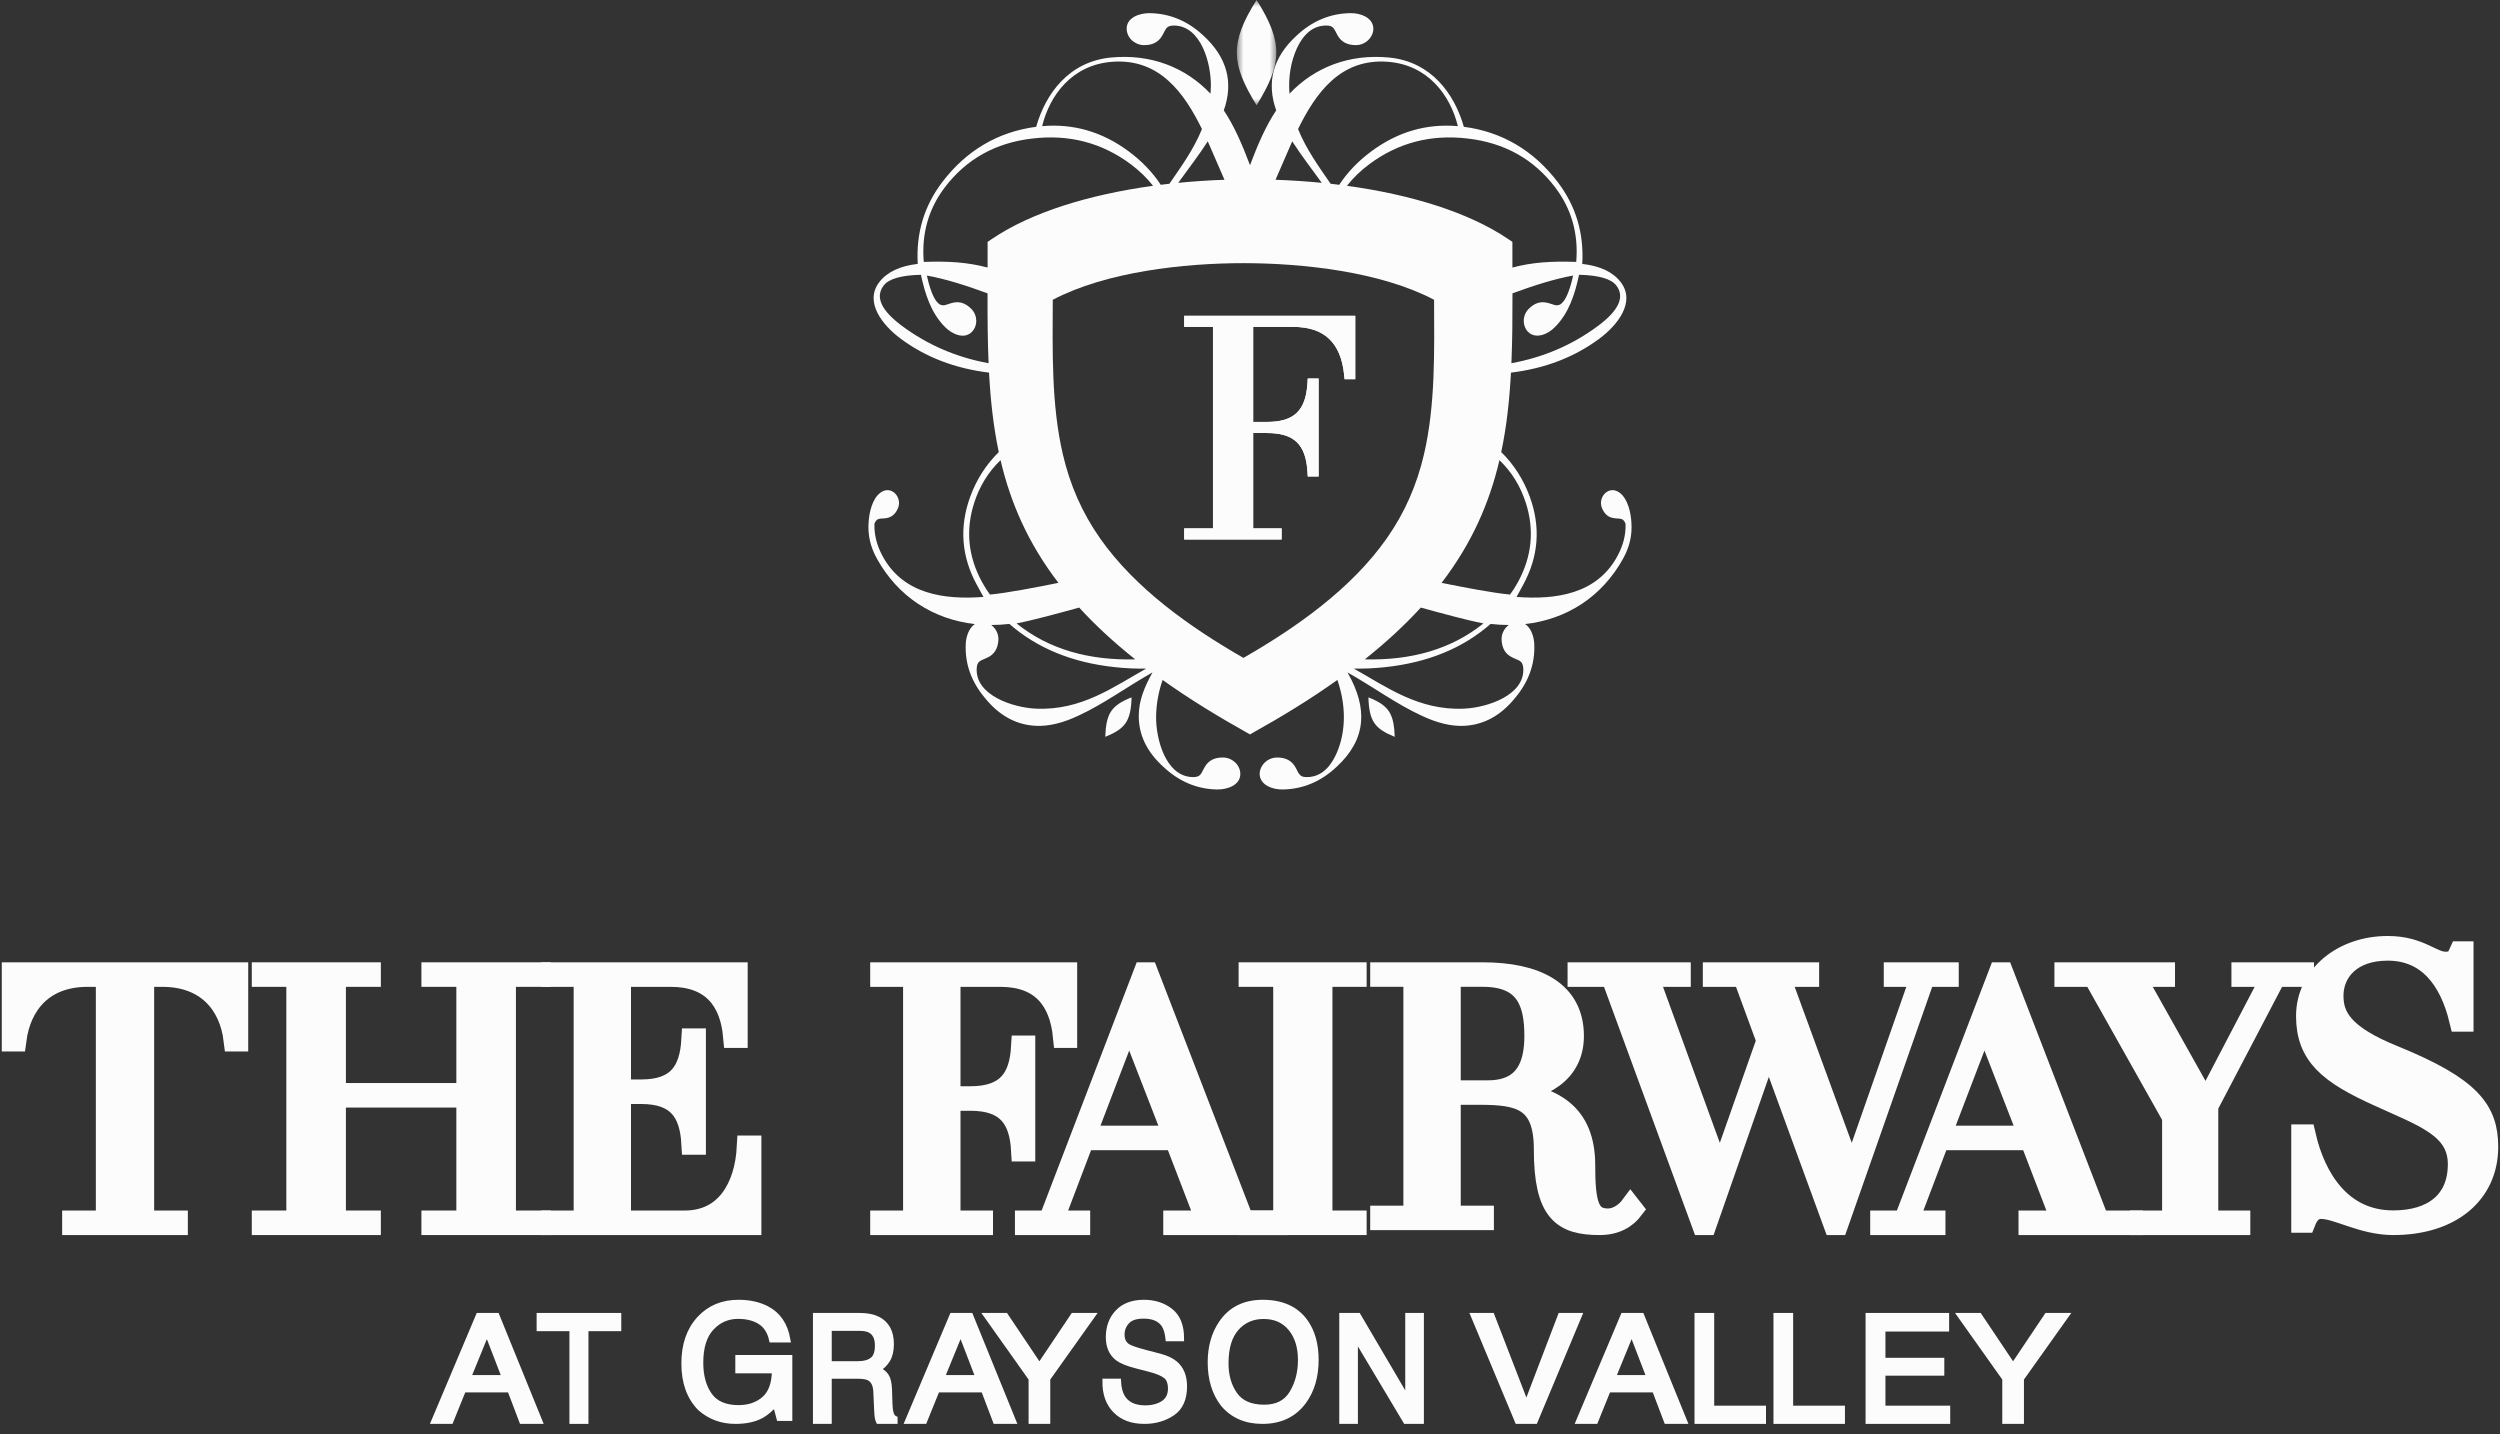<?xml version="1.0" encoding="UTF-8"?>
<svg width="190px" height="109px" viewBox="0 0 190 109" version="1.1" xmlns="http://www.w3.org/2000/svg" xmlns:xlink="http://www.w3.org/1999/xlink">
    <rect x="0" y="0" width="190" height="109" fill="#333333" stroke="none"/>
    <title>Footer/dl-TheFairwaysatGraysonValley-hp-footer-logo</title>
    <defs>
        <polygon id="path-1" points="0 0 3 0 3 8 0 8"></polygon>
    </defs>
    <g id="Symbols" stroke="none" stroke-width="1" fill="none" fill-rule="evenodd">
        <g id="Footer" transform="translate(-864, -44)">
            <g id="Footer/dl-TheFairwaysatGraysonValley-hp-footer-logo" transform="translate(845, 44)">
                <g id="Group-126" transform="translate(20, 0)">
                    <path d="M17,74 L17,79.049 L16.86,79.049 C16.522,76.253 14.721,74.136 11.343,74.136 L9.851,74.136 L9.851,92.864 L12.412,92.864 L12.412,93 L4.588,93 L4.588,92.864 L7.149,92.864 L7.149,74.136 L5.657,74.136 C2.28,74.136 0.507,76.253 0.141,79.049 L0,79.049 L0,74 L17,74 Z" id="Fill-1" fill="#FCFCFC"></path>
                    <path d="M17,74 L17,79.049 L16.86,79.049 C16.522,76.253 14.721,74.136 11.343,74.136 L9.851,74.136 L9.851,92.864 L12.412,92.864 L12.412,93 L4.588,93 L4.588,92.864 L7.149,92.864 L7.149,74.136 L5.657,74.136 C2.28,74.136 0.507,76.253 0.141,79.049 L0,79.049 L0,74 L17,74 Z" id="Stroke-3" stroke="#FCFCFC" stroke-width="1.729"></path>
                    <polygon id="Fill-5" fill="#FCFCFC" points="37.346 74.136 37.346 92.864 40 92.864 40 93 31.892 93 31.892 92.864 34.547 92.864 34.547 83.31 24.425 83.31 24.425 92.864 27.08 92.864 27.08 93 19 93 19 92.864 21.626 92.864 21.626 74.136 19 74.136 19 74 27.08 74 27.08 74.136 24.425 74.136 24.425 83.175 34.547 83.175 34.547 74.136 31.892 74.136 31.892 74 40 74 40 74.136"></polygon>
                    <polygon id="Stroke-7" stroke="#FCFCFC" stroke-width="1.729" points="37.346 74.136 37.346 92.864 40 92.864 40 93 31.892 93 31.892 92.864 34.547 92.864 34.547 83.31 24.425 83.31 24.425 92.864 27.08 92.864 27.08 93 19 93 19 92.864 21.626 92.864 21.626 74.136 19 74.136 19 74 27.08 74 27.08 74.136 24.425 74.136 24.425 83.175 34.547 83.175 34.547 74.136 31.892 74.136 31.892 74 40 74 40 74.136"></polygon>
                    <path d="M56,87.164 L56,93 L41,93 L41,92.864 L43.463,92.864 L43.463,74.136 L41,74.136 L41,74 L54.959,74 L54.959,78.777 L54.823,78.777 C54.577,76.009 53.153,74.136 49.978,74.136 L46.091,74.136 L46.091,82.903 L47.734,82.903 C50.553,82.903 51.511,81.437 51.648,79.022 L51.785,79.022 L51.785,86.893 L51.648,86.893 C51.511,84.504 50.553,83.039 47.734,83.039 L46.091,83.039 L46.091,92.864 L51.045,92.864 C54.221,92.864 55.699,90.259 55.863,87.164 L56,87.164 Z" id="Fill-9" fill="#FCFCFC"></path>
                    <path d="M56,87.164 L56,93 L41,93 L41,92.864 L43.463,92.864 L43.463,74.136 L41,74.136 L41,74 L54.959,74 L54.959,78.777 L54.823,78.777 C54.577,76.009 53.153,74.136 49.978,74.136 L46.091,74.136 L46.091,82.903 L47.734,82.903 C50.553,82.903 51.511,81.437 51.648,79.022 L51.785,79.022 L51.785,86.893 L51.648,86.893 C51.511,84.504 50.553,83.039 47.734,83.039 L46.091,83.039 L46.091,92.864 L51.045,92.864 C54.221,92.864 55.699,90.259 55.863,87.164 L56,87.164 Z" id="Stroke-11" stroke="#FCFCFC" stroke-width="1.729"></path>
                    <path d="M80,74 L80,78.777 L79.89,78.777 C79.616,76.009 78.215,74.136 75.031,74.136 L71.134,74.136 L71.134,83.419 L72.753,83.419 C75.608,83.419 76.569,81.953 76.706,79.564 L76.816,79.564 L76.816,87.409 L76.706,87.409 C76.569,85.02 75.608,83.554 72.753,83.554 L71.134,83.554 L71.134,92.864 L73.604,92.864 L73.604,93 L66,93 L66,92.864 L68.499,92.864 L68.499,74.136 L66,74.136 L66,74 L80,74 Z" id="Fill-13" fill="#FCFCFC"></path>
                    <path d="M80,74 L80,78.777 L79.89,78.777 C79.616,76.009 78.215,74.136 75.031,74.136 L71.134,74.136 L71.134,83.419 L72.753,83.419 C75.608,83.419 76.569,81.953 76.706,79.564 L76.816,79.564 L76.816,87.409 L76.706,87.409 C76.569,85.02 75.608,83.554 72.753,83.554 L71.134,83.554 L71.134,92.864 L73.604,92.864 L73.604,93 L66,93 L66,92.864 L68.499,92.864 L68.499,74.136 L66,74.136 L66,74 L80,74 Z" id="Stroke-15" stroke="#FCFCFC" stroke-width="1.729"></path>
                    <path d="M88.299,86.415 L84.812,77.44 L81.38,86.415 L88.299,86.415 Z M96,92.865 L96,93 L88.272,93 L88.272,92.865 L90.783,92.865 L88.355,86.55 L81.324,86.55 L78.925,92.865 L80.99,92.865 L80.99,93 L77,93 L77,92.865 L78.758,92.865 L85.984,74 L86.179,74 L93.461,92.865 L96,92.865 Z" id="Fill-17" fill="#FCFCFC"></path>
                    <path d="M88.299,86.415 L84.812,77.44 L81.38,86.415 L88.299,86.415 Z M96,92.865 L96,93 L88.272,93 L88.272,92.865 L90.783,92.865 L88.355,86.55 L81.324,86.55 L78.925,92.865 L80.99,92.865 L80.99,93 L77,93 L77,92.865 L78.758,92.865 L85.984,74 L86.179,74 L93.461,92.865 L96,92.865 Z" id="Stroke-19" stroke="#FCFCFC" stroke-width="1.729"></path>
                    <polygon id="Fill-21" fill="#FCFCFC" points="99.401 74.136 99.401 92.864 102 92.864 102 93 94 93 94 92.864 96.629 92.864 96.629 74.136 94 74.136 94 74 102 74 102 74.136"></polygon>
                    <polygon id="Stroke-23" stroke="#FCFCFC" stroke-width="1.729" points="99.401 74.136 99.401 92.864 102 92.864 102 93 94 93 94 92.864 96.629 92.864 96.629 74.136 94 74.136 94 74 102 74 102 74.136"></polygon>
                    <path d="M112.088,82.968 C115.051,82.968 115.716,80.892 115.716,78.737 C115.716,76.235 115.079,74.133 111.7,74.133 L109.152,74.133 L109.152,82.968 L112.088,82.968 Z M123,91.909 C122.917,92.015 122.252,93 120.59,93 C117.793,93 116.436,92.095 116.436,87.332 C116.436,83.5 114.469,83.101 111.478,83.101 L109.152,83.101 L109.152,92.494 L111.672,92.494 L111.672,92.628 L104,92.628 L104,92.494 L106.521,92.494 L106.521,74.133 L104,74.133 L104,74 L111.672,74 C115.688,74 118.513,75.357 118.513,78.737 C118.513,81.451 116.298,82.781 113.223,83.021 C117.045,83.287 119.372,84.698 119.372,88.556 C119.372,91.431 119.649,92.708 121.2,92.708 C122.114,92.708 122.778,91.989 122.917,91.803 L123,91.909 Z" id="Fill-25" fill="#FCFCFC"></path>
                    <path d="M112.088,82.968 C115.051,82.968 115.716,80.892 115.716,78.737 C115.716,76.235 115.079,74.133 111.7,74.133 L109.152,74.133 L109.152,82.968 L112.088,82.968 Z M123,91.909 C122.917,92.015 122.252,93 120.59,93 C117.793,93 116.436,92.095 116.436,87.332 C116.436,83.5 114.469,83.101 111.478,83.101 L109.152,83.101 L109.152,92.494 L111.672,92.494 L111.672,92.628 L104,92.628 L104,92.494 L106.521,92.494 L106.521,74.133 L104,74.133 L104,74 L111.672,74 C115.688,74 118.513,75.357 118.513,78.737 C118.513,81.451 116.298,82.781 113.223,83.021 C117.045,83.287 119.372,84.698 119.372,88.556 C119.372,91.431 119.649,92.708 121.2,92.708 C122.114,92.708 122.778,91.989 122.917,91.803 L123,91.909 Z" id="Stroke-27" stroke="#FCFCFC" stroke-width="1.729"></path>
                    <polygon id="Fill-29" fill="#FCFCFC" points="147 74.135 145.236 74.135 138.622 93 138.429 93 133.414 79.275 128.618 93 128.425 93 121.508 74.135 119 74.135 119 74 126.634 74 126.634 74.135 124.154 74.135 129.721 89.421 133.358 79.086 131.539 74.135 129.28 74.135 129.28 74 136.39 74 136.39 74.135 134.158 74.135 139.752 89.421 145.099 74.135 143.031 74.135 143.031 74 147 74"></polygon>
                    <polygon id="Stroke-31" stroke="#FCFCFC" stroke-width="1.729" points="147 74.135 145.236 74.135 138.622 93 138.429 93 133.414 79.275 128.618 93 128.425 93 121.508 74.135 119 74.135 119 74 126.634 74 126.634 74.135 124.154 74.135 129.721 89.421 133.358 79.086 131.539 74.135 129.28 74.135 129.28 74 136.39 74 136.39 74.135 134.158 74.135 139.752 89.421 145.099 74.135 143.031 74.135 143.031 74 147 74"></polygon>
                    <path d="M153.299,86.415 L149.812,77.44 L146.38,86.415 L153.299,86.415 Z M161,92.865 L161,93 L153.272,93 L153.272,92.865 L155.783,92.865 L153.355,86.55 L146.324,86.55 L143.925,92.865 L145.99,92.865 L145.99,93 L142,93 L142,92.865 L143.758,92.865 L150.984,74 L151.179,74 L158.461,92.865 L161,92.865 Z" id="Fill-33" fill="#FCFCFC"></path>
                    <path d="M153.299,86.415 L149.812,77.44 L146.38,86.415 L153.299,86.415 Z M161,92.865 L161,93 L153.272,93 L153.272,92.865 L155.783,92.865 L153.355,86.55 L146.324,86.55 L143.925,92.865 L145.99,92.865 L145.99,93 L142,93 L142,92.865 L143.758,92.865 L150.984,74 L151.179,74 L158.461,92.865 L161,92.865 Z" id="Stroke-35" stroke="#FCFCFC" stroke-width="1.729"></path>
                    <polygon id="Fill-37" fill="#FCFCFC" points="174 74 174 74.136 171.914 74.136 166.725 84.043 166.725 92.864 169.159 92.864 169.159 93 161.75 93 161.75 92.864 164.184 92.864 164.184 84.884 158.14 74.136 156 74.136 156 74 163.436 74 163.436 74.136 161.135 74.136 166.645 83.962 171.78 74.136 169.453 74.136 169.453 74"></polygon>
                    <polygon id="Stroke-39" stroke="#FCFCFC" stroke-width="1.729" points="174 74 174 74.136 171.914 74.136 166.725 84.043 166.725 92.864 169.159 92.864 169.159 93 161.75 93 161.75 92.864 164.184 92.864 164.184 84.884 158.14 74.136 156 74.136 156 74 163.436 74 163.436 74.136 161.135 74.136 166.645 83.962 171.78 74.136 169.453 74.136 169.453 74"></polygon>
                    <path d="M188,87.167 C188,90.608 185.313,93 180.888,93 C178.564,93 176.688,91.775 175.4,91.775 C174.672,91.775 174.336,92.33 174.14,92.825 L174,92.825 L174,86.321 L174.14,86.321 C174.897,89.588 176.884,92.855 180.888,92.855 C183.94,92.855 185.9,91.338 185.9,88.479 C185.9,85.621 183.156,84.775 179.796,83.229 C176.044,81.537 174.364,80.167 174.364,77.221 C174.364,74.217 177.052,72 180.468,72 C182.904,72 183.772,73.195 184.864,73.195 C185.592,73.195 185.76,72.904 185.984,72.408 L186.124,72.408 L186.124,77.541 L186.012,77.541 C185.228,74.275 183.464,72.145 180.468,72.145 C177.584,72.145 176.24,73.867 176.24,75.674 C176.24,77.279 176.968,78.738 180.972,80.342 C186.74,82.704 188,84.425 188,87.167" id="Fill-41" fill="#FCFCFC"></path>
                    <path d="M188,87.167 C188,90.608 185.313,93 180.888,93 C178.564,93 176.688,91.775 175.4,91.775 C174.672,91.775 174.336,92.33 174.14,92.825 L174,92.825 L174,86.321 L174.14,86.321 C174.897,89.588 176.884,92.855 180.888,92.855 C183.94,92.855 185.9,91.338 185.9,88.479 C185.9,85.621 183.156,84.775 179.796,83.229 C176.044,81.537 174.364,80.167 174.364,77.221 C174.364,74.217 177.052,72 180.468,72 C182.904,72 183.772,73.195 184.864,73.195 C185.592,73.195 185.76,72.904 185.984,72.408 L186.124,72.408 L186.124,77.541 L186.012,77.541 C185.228,74.275 183.464,72.145 180.468,72.145 C177.584,72.145 176.24,73.867 176.24,75.674 C176.24,77.279 176.968,78.738 180.972,80.342 C186.74,82.704 188,84.425 188,87.167 Z" id="Stroke-43" stroke="#FCFCFC" stroke-width="1.729"></path>
                    <path d="M37.37,104.722 L36.009,101.188 L34.563,104.722 L37.37,104.722 Z M35.375,100 L36.748,100 L40,108 L38.67,108 L37.76,105.604 L34.215,105.604 L33.245,108 L32,108 L35.375,100 Z" id="Fill-45" fill="#FCFCFC"></path>
                    <path d="M37.37,104.722 L36.009,101.188 L34.563,104.722 L37.37,104.722 Z M35.375,100 L36.748,100 L40,108 L38.67,108 L37.76,105.604 L34.215,105.604 L33.245,108 L32,108 L35.375,100 Z" id="Stroke-47" stroke="#FCFCFC" stroke-width="0.432"></path>
                    <polygon id="Fill-49" fill="#FCFCFC" points="46 100 46 100.953 43.506 100.953 43.506 108 42.493 108 42.493 100.953 40 100.953 40 100"></polygon>
                    <polygon id="Stroke-51" stroke="#FCFCFC" stroke-width="0.432" points="46 100 46 100.953 43.506 100.953 43.506 108 42.493 108 42.493 100.953 40 100.953 40 100"></polygon>
                    <path d="M57.258,99.466 C58.128,99.912 58.661,100.694 58.855,101.812 L57.664,101.812 C57.522,101.187 57.227,100.732 56.782,100.447 C56.335,100.161 55.773,100.019 55.093,100.019 C54.288,100.019 53.61,100.316 53.06,100.91 C52.509,101.503 52.233,102.388 52.233,103.564 C52.233,104.581 52.46,105.408 52.915,106.047 C53.369,106.685 54.11,107.005 55.137,107.005 C55.924,107.005 56.575,106.78 57.09,106.332 C57.606,105.884 57.869,105.159 57.882,104.158 L55.1,104.158 L55.1,103.197 L59,103.197 L59,107.773 L58.226,107.773 L57.936,106.673 C57.535,107.103 57.18,107.402 56.871,107.569 C56.352,107.856 55.691,108 54.89,108 C53.855,108 52.965,107.672 52.22,107.016 C51.407,106.194 51,105.064 51,103.628 C51,102.195 51.397,101.057 52.192,100.211 C52.947,99.404 53.924,99 55.124,99 C55.947,99 56.658,99.155 57.258,99.466" id="Fill-53" fill="#FCFCFC"></path>
                    <path d="M57.258,99.466 C58.128,99.912 58.661,100.694 58.855,101.812 L57.664,101.812 C57.522,101.187 57.227,100.732 56.782,100.447 C56.335,100.161 55.773,100.019 55.093,100.019 C54.288,100.019 53.61,100.316 53.06,100.91 C52.509,101.503 52.233,102.388 52.233,103.564 C52.233,104.581 52.46,105.408 52.915,106.047 C53.369,106.685 54.11,107.005 55.137,107.005 C55.924,107.005 56.575,106.78 57.09,106.332 C57.606,105.884 57.869,105.159 57.882,104.158 L55.1,104.158 L55.1,103.197 L59,103.197 L59,107.773 L58.226,107.773 L57.936,106.673 C57.535,107.103 57.18,107.402 56.871,107.569 C56.352,107.856 55.691,108 54.89,108 C53.855,108 52.965,107.672 52.22,107.016 C51.407,106.194 51,105.064 51,103.628 C51,102.195 51.397,101.057 52.192,100.211 C52.947,99.404 53.924,99 55.124,99 C55.947,99 56.658,99.155 57.258,99.466 Z" id="Stroke-55" stroke="#FCFCFC" stroke-width="0.432"></path>
                    <path d="M64.235,103.665 C64.689,103.665 65.048,103.564 65.313,103.36 C65.577,103.157 65.709,102.79 65.709,102.26 C65.709,101.691 65.524,101.302 65.154,101.095 C64.957,100.986 64.692,100.931 64.361,100.931 L61.996,100.931 L61.996,103.665 L64.235,103.665 Z M61,100 L64.342,100 C64.892,100 65.346,100.089 65.703,100.267 C66.381,100.608 66.72,101.238 66.72,102.157 C66.72,102.636 66.629,103.028 66.447,103.333 C66.265,103.638 66.011,103.883 65.684,104.068 C65.971,104.195 66.187,104.362 66.332,104.569 C66.477,104.776 66.558,105.112 66.575,105.577 L66.61,106.65 C66.62,106.954 66.643,107.181 66.68,107.33 C66.74,107.584 66.846,107.748 67,107.82 L67,108 L65.779,108 C65.746,107.931 65.719,107.842 65.699,107.733 C65.679,107.624 65.663,107.414 65.649,107.102 L65.589,105.767 C65.566,105.245 65.393,104.894 65.069,104.716 C64.884,104.618 64.594,104.569 64.199,104.569 L61.996,104.569 L61.996,108 L61,108 L61,100 Z" id="Fill-57" fill="#FCFCFC"></path>
                    <path d="M64.235,103.665 C64.689,103.665 65.048,103.564 65.313,103.36 C65.577,103.157 65.709,102.79 65.709,102.26 C65.709,101.691 65.524,101.302 65.154,101.095 C64.957,100.986 64.692,100.931 64.361,100.931 L61.996,100.931 L61.996,103.665 L64.235,103.665 Z M61,100 L64.342,100 C64.892,100 65.346,100.089 65.703,100.267 C66.381,100.608 66.72,101.238 66.72,102.157 C66.72,102.636 66.629,103.028 66.447,103.333 C66.265,103.638 66.011,103.883 65.684,104.068 C65.971,104.195 66.187,104.362 66.332,104.569 C66.477,104.776 66.558,105.112 66.575,105.577 L66.61,106.65 C66.62,106.954 66.643,107.181 66.68,107.33 C66.74,107.584 66.846,107.748 67,107.82 L67,108 L65.779,108 C65.746,107.931 65.719,107.842 65.699,107.733 C65.679,107.624 65.663,107.414 65.649,107.102 L65.589,105.767 C65.566,105.245 65.393,104.894 65.069,104.716 C64.884,104.618 64.594,104.569 64.199,104.569 L61.996,104.569 L61.996,108 L61,108 L61,100 Z" id="Stroke-59" stroke="#FCFCFC" stroke-width="0.432"></path>
                    <path d="M73.37,104.722 L72.009,101.188 L70.563,104.722 L73.37,104.722 Z M71.375,100 L72.748,100 L76,108 L74.67,108 L73.76,105.604 L70.215,105.604 L69.245,108 L68,108 L71.375,100 Z" id="Fill-61" fill="#FCFCFC"></path>
                    <path d="M73.37,104.722 L72.009,101.188 L70.563,104.722 L73.37,104.722 Z M71.375,100 L72.748,100 L76,108 L74.67,108 L73.76,105.604 L70.215,105.604 L69.245,108 L68,108 L71.375,100 Z" id="Stroke-63" stroke="#FCFCFC" stroke-width="0.432"></path>
                    <polygon id="Fill-65" fill="#FCFCFC" points="74 100 75.416 100 77.994 103.845 80.571 100 82 100 78.604 104.776 78.604 108 77.389 108 77.389 104.776"></polygon>
                    <polygon id="Stroke-67" stroke="#FCFCFC" stroke-width="0.432" points="74 100 75.416 100 77.994 103.845 80.571 100 82 100 78.604 104.776 78.604 108 77.389 108 77.389 104.776"></polygon>
                    <path d="M83.983,104.996 C84.007,105.48 84.106,105.873 84.281,106.176 C84.615,106.741 85.204,107.024 86.047,107.024 C86.425,107.024 86.769,106.962 87.08,106.838 C87.681,106.597 87.981,106.168 87.981,105.548 C87.981,105.083 87.854,104.752 87.599,104.555 C87.341,104.361 86.937,104.192 86.388,104.049 L85.375,103.788 C84.713,103.617 84.245,103.429 83.97,103.224 C83.495,102.868 83.258,102.335 83.258,101.626 C83.258,100.859 83.491,100.23 83.958,99.738 C84.425,99.246 85.086,99 85.942,99 C86.729,99 87.398,99.216 87.949,99.648 C88.499,100.08 88.774,100.77 88.774,101.719 L87.792,101.719 C87.741,101.262 87.634,100.912 87.469,100.667 C87.163,100.222 86.645,100 85.913,100 C85.322,100 84.897,100.143 84.638,100.43 C84.38,100.716 84.251,101.049 84.251,101.429 C84.251,101.847 84.403,102.153 84.709,102.346 C84.909,102.471 85.362,102.625 86.068,102.812 L87.117,103.085 C87.622,103.217 88.013,103.397 88.287,103.625 C88.762,104.024 89,104.603 89,105.362 C89,106.307 88.697,106.983 88.091,107.39 C87.484,107.797 86.78,108 85.977,108 C85.041,108 84.309,107.729 83.779,107.187 C83.25,106.648 82.99,105.918 83,104.996 L83.983,104.996 Z" id="Fill-69" fill="#FCFCFC"></path>
                    <path d="M83.983,104.996 C84.007,105.48 84.106,105.873 84.281,106.176 C84.615,106.741 85.204,107.024 86.047,107.024 C86.425,107.024 86.769,106.962 87.08,106.838 C87.681,106.597 87.981,106.168 87.981,105.548 C87.981,105.083 87.854,104.752 87.599,104.555 C87.341,104.361 86.937,104.192 86.388,104.049 L85.375,103.788 C84.713,103.617 84.245,103.429 83.97,103.224 C83.495,102.868 83.258,102.335 83.258,101.626 C83.258,100.859 83.491,100.23 83.958,99.738 C84.425,99.246 85.086,99 85.942,99 C86.729,99 87.398,99.216 87.949,99.648 C88.499,100.08 88.774,100.77 88.774,101.719 L87.792,101.719 C87.741,101.262 87.634,100.912 87.469,100.667 C87.163,100.222 86.645,100 85.913,100 C85.322,100 84.897,100.143 84.638,100.43 C84.38,100.716 84.251,101.049 84.251,101.429 C84.251,101.847 84.403,102.153 84.709,102.346 C84.909,102.471 85.362,102.625 86.068,102.812 L87.117,103.085 C87.622,103.217 88.013,103.397 88.287,103.625 C88.762,104.024 89,104.603 89,105.362 C89,106.307 88.697,106.983 88.091,107.39 C87.484,107.797 86.78,108 85.977,108 C85.041,108 84.309,107.729 83.779,107.187 C83.25,106.648 82.99,105.918 83,104.996 L83.983,104.996 Z" id="Stroke-71" stroke="#FCFCFC" stroke-width="0.432"></path>
                    <path d="M97.204,105.88 C97.641,105.15 97.861,104.311 97.861,103.363 C97.861,102.362 97.608,101.555 97.104,100.943 C96.599,100.332 95.909,100.026 95.034,100.026 C94.184,100.026 93.492,100.329 92.955,100.935 C92.419,101.54 92.151,102.434 92.151,103.613 C92.151,104.557 92.381,105.354 92.841,106.001 C93.301,106.649 94.047,106.973 95.078,106.973 C96.058,106.973 96.766,106.609 97.204,105.88 M98.185,100.45 C98.728,101.203 99,102.168 99,103.343 C99,104.615 98.689,105.673 98.067,106.515 C97.337,107.505 96.296,108 94.945,108 C93.681,108 92.689,107.567 91.966,106.701 C91.322,105.866 91,104.811 91,103.535 C91,102.383 91.276,101.397 91.827,100.577 C92.534,99.526 93.581,99 94.967,99 C96.415,99 97.488,99.483 98.185,100.45" id="Fill-73" fill="#FCFCFC"></path>
                    <path d="M97.204,105.88 C97.641,105.15 97.861,104.311 97.861,103.363 C97.861,102.362 97.608,101.555 97.104,100.943 C96.599,100.332 95.909,100.026 95.034,100.026 C94.184,100.026 93.492,100.329 92.955,100.935 C92.419,101.54 92.151,102.434 92.151,103.613 C92.151,104.557 92.381,105.354 92.841,106.001 C93.301,106.649 94.047,106.973 95.078,106.973 C96.058,106.973 96.766,106.609 97.204,105.88 Z M98.185,100.45 C98.728,101.203 99,102.168 99,103.343 C99,104.615 98.689,105.673 98.067,106.515 C97.337,107.505 96.296,108 94.945,108 C93.681,108 92.689,107.567 91.966,106.701 C91.322,105.866 91,104.811 91,103.535 C91,102.383 91.276,101.397 91.827,100.577 C92.534,99.526 93.581,99 94.967,99 C96.415,99 97.488,99.483 98.185,100.45 Z" id="Stroke-75" stroke="#FCFCFC" stroke-width="0.432"></path>
                    <polygon id="Fill-77" fill="#FCFCFC" points="101 100 102.215 100 106.015 106.464 106.015 100 107 100 107 108 105.841 108 101.985 101.544 101.985 108 101 108"></polygon>
                    <polygon id="Stroke-79" stroke="#FCFCFC" stroke-width="0.432" points="101 100 102.215 100 106.015 106.464 106.015 100 107 100 107 108 105.841 108 101.985 101.544 101.985 108 101 108"></polygon>
                    <polygon id="Fill-81" fill="#FCFCFC" points="112.373 100 115.006 106.812 117.608 100 119 100 115.655 108 114.338 108 111 100"></polygon>
                    <polygon id="Stroke-83" stroke="#FCFCFC" stroke-width="0.432" points="112.373 100 115.006 106.812 117.608 100 119 100 115.655 108 114.338 108 111 100"></polygon>
                    <path d="M124.37,104.722 L123.009,101.188 L121.563,104.722 L124.37,104.722 Z M122.375,100 L123.748,100 L127,108 L125.67,108 L124.76,105.604 L121.215,105.604 L120.245,108 L119,108 L122.375,100 Z" id="Fill-85" fill="#FCFCFC"></path>
                    <path d="M124.37,104.722 L123.009,101.188 L121.563,104.722 L124.37,104.722 Z M122.375,100 L123.748,100 L127,108 L125.67,108 L124.76,105.604 L121.215,105.604 L120.245,108 L119,108 L122.375,100 Z" id="Stroke-87" stroke="#FCFCFC" stroke-width="0.432"></path>
                    <polygon id="Fill-89" fill="#FCFCFC" points="128 100 129.063 100 129.063 107.047 133 107.047 133 108 128 108"></polygon>
                    <polygon id="Stroke-91" stroke="#FCFCFC" stroke-width="0.432" points="128 100 129.063 100 129.063 107.047 133 107.047 133 108 128 108"></polygon>
                    <polygon id="Fill-93" fill="#FCFCFC" points="134 100 135.063 100 135.063 107.047 139 107.047 139 108 134 108"></polygon>
                    <polygon id="Stroke-95" stroke="#FCFCFC" stroke-width="0.432" points="134 100 135.063 100 135.063 107.047 139 107.047 139 108 134 108"></polygon>
                    <polygon id="Fill-97" fill="#FCFCFC" points="141 100 146.917 100 146.917 100.981 142.077 100.981 142.077 103.409 146.551 103.409 146.551 104.335 142.077 104.335 142.077 107.047 147 107.047 147 108 141 108"></polygon>
                    <polygon id="Stroke-99" stroke="#FCFCFC" stroke-width="0.432" points="141 100 146.917 100 146.917 100.981 142.077 100.981 142.077 103.409 146.551 103.409 146.551 104.335 142.077 104.335 142.077 107.047 147 107.047 147 108 141 108"></polygon>
                    <polygon id="Fill-101" fill="#FCFCFC" points="148 100 149.416 100 151.994 103.845 154.571 100 156 100 152.604 104.776 152.604 108 151.389 108 151.389 104.776"></polygon>
                    <polygon id="Stroke-103" stroke="#FCFCFC" stroke-width="0.432" points="148 100 149.416 100 151.994 103.845 154.571 100 156 100 152.604 104.776 152.604 108 151.389 108 151.389 104.776"></polygon>
                    <path d="M81.018,46.176 C82.22,47.491 83.628,48.799 85.276,50.111 C81.801,50.199 78.729,49.373 76.257,47.379 C77.558,47.129 79.475,46.599 81.018,46.176 L81.018,46.176 Z M102.724,50.111 C104.373,48.799 105.78,47.491 106.982,46.176 C108.525,46.6 110.442,47.129 111.743,47.379 C109.271,49.373 106.199,50.199 102.724,50.111 L102.724,50.111 Z M100.126,13.966 C99.236,12.671 98.275,11.349 97.651,9.808 C98.992,7.084 100.861,4.426 104.469,4.695 C107.523,4.924 109.221,7.234 109.797,9.588 C107.412,9.38 105.219,10.019 103.218,11.505 C102.216,12.249 101.404,13.096 100.782,14.044 L100.126,13.966 Z M112.287,47.418 C112.752,47.472 113.213,47.499 113.667,47.499 C113.307,47.768 113.1,48.189 113.121,48.628 C113.188,50.018 114.293,50.001 114.571,50.284 C114.692,50.377 114.758,50.554 114.771,50.816 C114.868,52.84 112.032,53.776 110.282,53.857 C106.811,54.02 104.346,52.184 101.886,50.811 C102.665,50.83 103.469,50.793 104.296,50.701 C107.523,50.354 110.186,49.26 112.287,47.418 L112.287,47.418 Z M108.56,44.297 C110.877,41.274 112.203,38.2 112.958,34.972 C113.888,35.866 114.557,36.951 114.965,38.225 C115.626,40.292 115.425,42.3 114.36,44.247 C114.163,44.608 113.964,44.921 113.762,45.186 C112.445,45.064 110.229,44.635 108.56,44.297 L108.56,44.297 Z M74.333,47.499 C74.787,47.499 75.248,47.472 75.713,47.418 C77.814,49.26 80.477,50.354 83.704,50.701 C84.531,50.793 85.335,50.83 86.114,50.811 C83.654,52.184 81.189,54.02 77.718,53.857 C75.968,53.776 73.132,52.84 73.229,50.816 C73.254,50.302 73.429,50.233 73.965,50.014 C74.541,49.778 74.846,49.316 74.879,48.628 C74.9,48.189 74.693,47.768 74.333,47.499 L74.333,47.499 Z M75.042,34.972 C75.798,38.2 77.124,41.274 79.44,44.296 C77.772,44.635 75.554,45.064 74.238,45.186 C74.036,44.921 73.837,44.608 73.64,44.247 C72.575,42.3 72.374,40.292 73.035,38.225 C73.443,36.951 74.112,35.866 75.042,34.972 L75.042,34.972 Z M84.92,12.469 C85.591,12.967 86.161,13.518 86.631,14.121 C81.783,14.787 77.389,16.132 74.398,18.153 L74.058,18.384 L74.057,20.334 C72.554,19.936 71.123,19.838 69.206,19.905 C69.029,17.764 69.564,15.874 70.81,14.235 C72.445,12.086 74.662,10.85 77.46,10.528 C80.245,10.197 82.732,10.844 84.92,12.469 L84.92,12.469 Z M90.349,9.808 C89.726,11.349 88.764,12.671 87.874,13.966 L87.218,14.044 C86.596,13.096 85.784,12.25 84.782,11.505 C82.781,10.019 80.589,9.38 78.203,9.588 C78.779,7.234 80.477,4.924 83.531,4.695 C87.139,4.426 89.008,7.084 90.349,9.808 L90.349,9.808 Z M113.948,22.294 C115.59,21.687 117.245,21.17 118.557,20.943 C118.464,21.38 118.041,23.248 117.321,23.201 C116.932,23.229 116.136,22.508 115.175,23.48 C114.38,24.283 114.934,25.82 116.212,25.455 C116.566,25.35 116.89,25.148 117.184,24.85 C118.253,23.771 118.697,22.326 119.009,20.884 C120.509,20.918 121.454,21.191 121.843,21.702 C122.501,22.568 122.034,23.591 120.442,24.773 C118.501,26.215 116.309,27.159 113.867,27.604 C113.94,25.893 113.951,24.126 113.948,22.294 L113.948,22.294 Z M113.943,20.334 L113.942,18.384 L113.602,18.153 C110.612,16.132 106.218,14.787 101.369,14.121 C101.839,13.518 102.409,12.967 103.08,12.469 C105.268,10.844 107.755,10.197 110.54,10.528 C113.338,10.85 115.555,12.086 117.19,14.235 C118.436,15.874 118.971,17.764 118.794,19.905 C116.877,19.838 115.446,19.936 113.943,20.334 L113.943,20.334 Z M95.94,13.663 L97.209,10.741 C97.882,11.791 98.679,12.823 99.455,13.896 C98.297,13.781 97.122,13.703 95.94,13.663 L95.94,13.663 Z M67.447,25.737 C69.343,27.146 71.583,28.006 74.167,28.32 C74.279,30.405 74.495,32.41 74.906,34.358 C73.944,35.306 73.222,36.433 72.741,37.739 C71.894,40.054 72.063,42.294 73.246,44.458 L73.743,45.367 C70.754,45.593 67.658,45.156 66.093,42.294 C65.643,41.471 65.432,40.653 65.458,39.838 L65.445,39.833 C65.609,39.426 65.733,39.419 66.214,39.395 C66.698,39.371 67.044,39.111 67.25,38.615 C67.594,37.788 66.721,36.815 65.887,37.462 C65.277,37.934 65.057,38.973 65.015,39.69 C64.942,40.633 65.143,41.539 65.618,42.408 C67.245,45.384 69.965,47.077 73.087,47.429 C72.635,47.737 72.424,48.37 72.397,48.931 C72.325,50.437 72.816,51.815 73.869,53.062 C74.952,54.393 76.239,55.093 77.731,55.163 C78.708,55.209 79.793,54.947 80.983,54.379 C82.841,53.526 84.627,52.211 86.579,51.11 L86.585,51.114 C85.916,52.318 85.564,53.287 85.547,54.343 C85.522,55.819 86.148,57.133 87.423,58.285 C88.616,59.403 89.975,59.974 91.502,60 C92.281,60.012 93.25,59.67 93.264,58.847 C93.276,58.142 92.655,57.583 91.966,57.571 C90.558,57.549 90.504,58.639 90.201,58.896 C90.099,59.009 89.915,59.063 89.65,59.059 C87.6,59.026 86.836,56.17 86.864,54.438 C86.881,53.431 87.067,52.52 87.359,51.676 C89.38,53.115 91.461,54.396 94,55.816 C96.54,54.396 98.619,53.116 100.641,51.676 C101.265,53.479 101.368,55.528 100.537,57.351 C100.008,58.475 99.279,59.044 98.35,59.059 C97.829,59.068 97.749,58.899 97.492,58.384 C97.217,57.831 96.731,57.561 96.035,57.571 C94.871,57.59 94.154,59.104 95.349,59.748 C95.684,59.923 96.067,60.006 96.498,60 C98.025,59.974 99.384,59.403 100.577,58.285 C102.883,56.163 102.931,53.806 101.455,51.186 L101.415,51.115 L101.421,51.111 C103.373,52.211 105.159,53.526 107.017,54.379 C108.207,54.947 109.292,55.209 110.269,55.163 C111.761,55.093 113.048,54.393 114.131,53.062 C115.184,51.815 115.675,50.437 115.603,48.931 C115.576,48.37 115.365,47.737 114.913,47.429 C118.035,47.077 120.755,45.384 122.382,42.408 C122.857,41.539 123.058,40.633 122.985,39.69 C122.943,38.973 122.723,37.934 122.113,37.462 C121.279,36.815 120.406,37.788 120.75,38.615 C121.167,39.617 121.972,39.319 122.251,39.455 C122.364,39.491 122.46,39.604 122.538,39.793 L122.542,39.838 C122.568,40.653 122.357,41.471 121.907,42.294 C120.342,45.156 117.246,45.593 114.258,45.367 L114.754,44.458 C115.937,42.294 116.106,40.054 115.259,37.739 C114.778,36.433 114.057,35.306 113.094,34.358 C113.505,32.411 113.721,30.405 113.833,28.32 C116.417,28.006 118.657,27.146 120.553,25.737 C121.919,24.722 123.332,22.964 122.181,21.451 C121.593,20.678 120.616,20.213 119.252,20.057 C119.386,17.722 118.765,15.65 117.389,13.841 C115.558,11.436 113.147,10.014 110.252,9.637 C109.533,7.116 107.764,4.684 104.579,4.374 C101.544,4.077 98.899,5.116 97.002,7.122 C96.907,5.938 97.067,4.76 97.573,3.649 C98.102,2.526 98.831,1.956 99.76,1.941 C100.281,1.932 100.361,2.101 100.618,2.616 C100.892,3.169 101.378,3.439 102.075,3.429 C103.238,3.41 103.956,1.896 102.761,1.252 C102.426,1.078 102.043,0.994 101.611,1 C100.085,1.026 98.725,1.597 97.532,2.715 C95.748,4.357 95.235,6.252 95.991,8.389 C95.216,9.545 94.58,11.006 94,12.556 C93.421,11.006 92.784,9.545 92.009,8.389 C92.765,6.252 92.252,4.357 90.468,2.715 C89.275,1.597 87.915,1.026 86.389,1 C85.609,0.988 84.64,1.33 84.627,2.153 C84.615,2.859 85.235,3.417 85.925,3.429 C87.333,3.451 87.386,2.361 87.689,2.104 C87.791,1.991 87.975,1.937 88.24,1.941 C90.29,1.974 91.055,4.83 91.026,6.562 C91.023,6.752 91.013,6.939 90.998,7.122 C89.101,5.116 86.456,4.077 83.421,4.374 C80.236,4.684 78.467,7.116 77.749,9.637 C74.851,10.016 72.443,11.434 70.611,13.841 C69.235,15.65 68.614,17.722 68.748,20.057 C67.384,20.213 66.407,20.678 65.819,21.451 C64.668,22.964 66.081,24.722 67.447,25.737 L67.447,25.737 Z M74.053,22.294 C74.049,24.126 74.06,25.893 74.133,27.604 C71.691,27.159 69.5,26.215 67.558,24.773 C65.966,23.591 65.499,22.568 66.157,21.702 C66.546,21.191 67.491,20.918 68.991,20.884 C69.303,22.326 69.747,23.771 70.816,24.85 C71.348,25.388 72.257,25.808 72.839,25.246 C73.335,24.768 73.299,23.959 72.825,23.48 C71.864,22.508 71.068,23.229 70.68,23.201 C69.959,23.248 69.536,21.38 69.443,20.943 C70.755,21.17 72.41,21.687 74.053,22.294 L74.053,22.294 Z M94,52.629 C98.838,49.816 103.747,46.333 106.935,41.701 C108.558,39.344 109.625,36.832 110.261,34.054 C111.301,29.511 111.166,24.544 111.149,19.891 C106.298,17.204 99.464,16.399 94.001,16.399 C88.537,16.399 81.702,17.204 76.851,19.891 C76.834,24.544 76.699,29.51 77.739,34.053 C78.375,36.831 79.442,39.343 81.065,41.701 C84.253,46.332 89.162,49.816 94,52.629 L94,52.629 Z M90.791,10.74 L92.06,13.663 C90.878,13.704 89.703,13.781 88.545,13.896 C89.321,12.823 90.118,11.791 90.791,10.74 L90.791,10.74 Z" id="Fill-105" fill="#FCFCFC"></path>
                    <path d="M94.001,16 C99.604,16 106.965,16.823 111.987,19.526 C112.005,24.42 112.129,29.627 111.036,34.405 C110.362,37.347 109.235,40.006 107.517,42.503 C104.197,47.329 99.04,51.049 94,54 C88.96,51.049 83.804,47.329 80.483,42.502 C78.764,40.004 77.638,37.347 76.965,34.404 C75.871,29.626 75.996,24.42 76.013,19.526 C81.037,16.823 88.395,16 94.001,16 Z M93.5,20 C88.985,20 83.058,20.65 79.01,22.784 C78.996,26.647 78.896,30.758 79.777,34.53 C80.319,36.853 81.227,38.951 82.611,40.923 C85.287,44.733 89.44,47.67 93.5,50 C97.56,47.671 101.714,44.733 104.389,40.923 C105.773,38.952 106.681,36.853 107.223,34.531 C108.103,30.758 108.004,26.647 107.99,22.784 C103.944,20.65 98.014,20 93.5,20 Z" id="Combined-Shape" fill="#FCFCFC"></path>
                    <path d="M103,53 C103.051,54.845 103.514,55.393 105,56 C104.932,54.275 104.596,53.626 103,53" id="Fill-109" fill="#FCFCFC"></path>
                    <path d="M85,53 C83.404,53.626 83.068,54.275 83,56 C84.486,55.393 84.949,54.845 85,53" id="Fill-111" fill="#FCFCFC"></path>
                    <g id="Group-115" transform="translate(93, 0)">
                        <mask id="mask-2" fill="white">
                            <use xlink:href="#path-1"></use>
                        </mask>
                        <g id="Clip-114"></g>
                        <path d="M1.5,-0 C-0.585,3.294 -0.413,4.891 1.5,8 C3.414,4.891 3.585,3.294 1.5,-0" id="Fill-113" fill="#FCFCFC" mask="url(#mask-2)"></path>
                    </g>
                    <path d="M104.513,40.226 C101.931,43.908 97.92,46.749 94,49 C90.08,46.748 86.07,43.908 83.487,40.226 C82.15,38.319 81.273,36.291 80.75,34.045 C79.9,30.399 79.996,26.426 80.01,22.691 C83.918,20.629 89.64,20 94,20 C98.359,20 104.084,20.629 107.99,22.691 C108.004,26.426 108.1,30.4 107.25,34.046 C106.726,36.292 105.85,38.32 104.513,40.226 Z" id="Stroke-118"></path>
                    <path d="M89,24 L89,24.843 L91.186,24.843 L91.186,40.157 L89,40.157 L89,41 L96.403,41 L96.403,40.157 L94.242,40.157 L94.242,32.91 L95.284,32.91 C97.351,32.91 98.244,33.767 98.368,35.868 L98.388,36.211 L99.214,36.211 L99.214,28.766 L98.388,28.766 L98.368,29.108 C98.244,31.21 97.351,32.067 95.284,32.067 L94.242,32.067 L94.242,24.843 L97.277,24.843 C99.638,24.843 100.906,26.036 101.155,28.491 L101.189,28.818 L102,28.818 L102,24 L89,24 Z" id="Fill-120" fill="#FCFCFC"></path>
                    <path d="M89,24 L89,24.843 L91.186,24.843 L91.186,40.157 L89,40.157 L89,41 L96.403,41 L96.403,40.157 L94.242,40.157 L94.242,32.91 L95.284,32.91 C97.351,32.91 98.244,33.767 98.368,35.868 L98.388,36.211 L99.214,36.211 L99.214,28.766 L98.388,28.766 L98.368,29.108 C98.244,31.21 97.351,32.067 95.284,32.067 L94.242,32.067 L94.242,24.843 L97.277,24.843 C99.638,24.843 100.906,26.036 101.155,28.491 L101.189,28.818 L102,28.818 L102,24 L89,24 Z" id="Stroke-122"></path>
                    <path d="M89,24 L89,24.843 L91.186,24.843 L91.186,40.157 L89,40.157 L89,41 L96.403,41 L96.403,40.157 L94.242,40.157 L94.242,32.91 L95.284,32.91 C97.351,32.91 98.244,33.767 98.368,35.868 L98.388,36.211 L99.214,36.211 L99.214,28.766 L98.388,28.766 L98.368,29.108 C98.244,31.21 97.351,32.067 95.284,32.067 L94.242,32.067 L94.242,24.843 L97.277,24.843 C99.638,24.843 100.906,26.036 101.155,28.491 L101.189,28.818 L102,28.818 L102,24 L89,24 Z" id="Fill-124" fill="#FCFCFC"></path>
                </g>
            </g>
        </g>
    </g>
</svg>